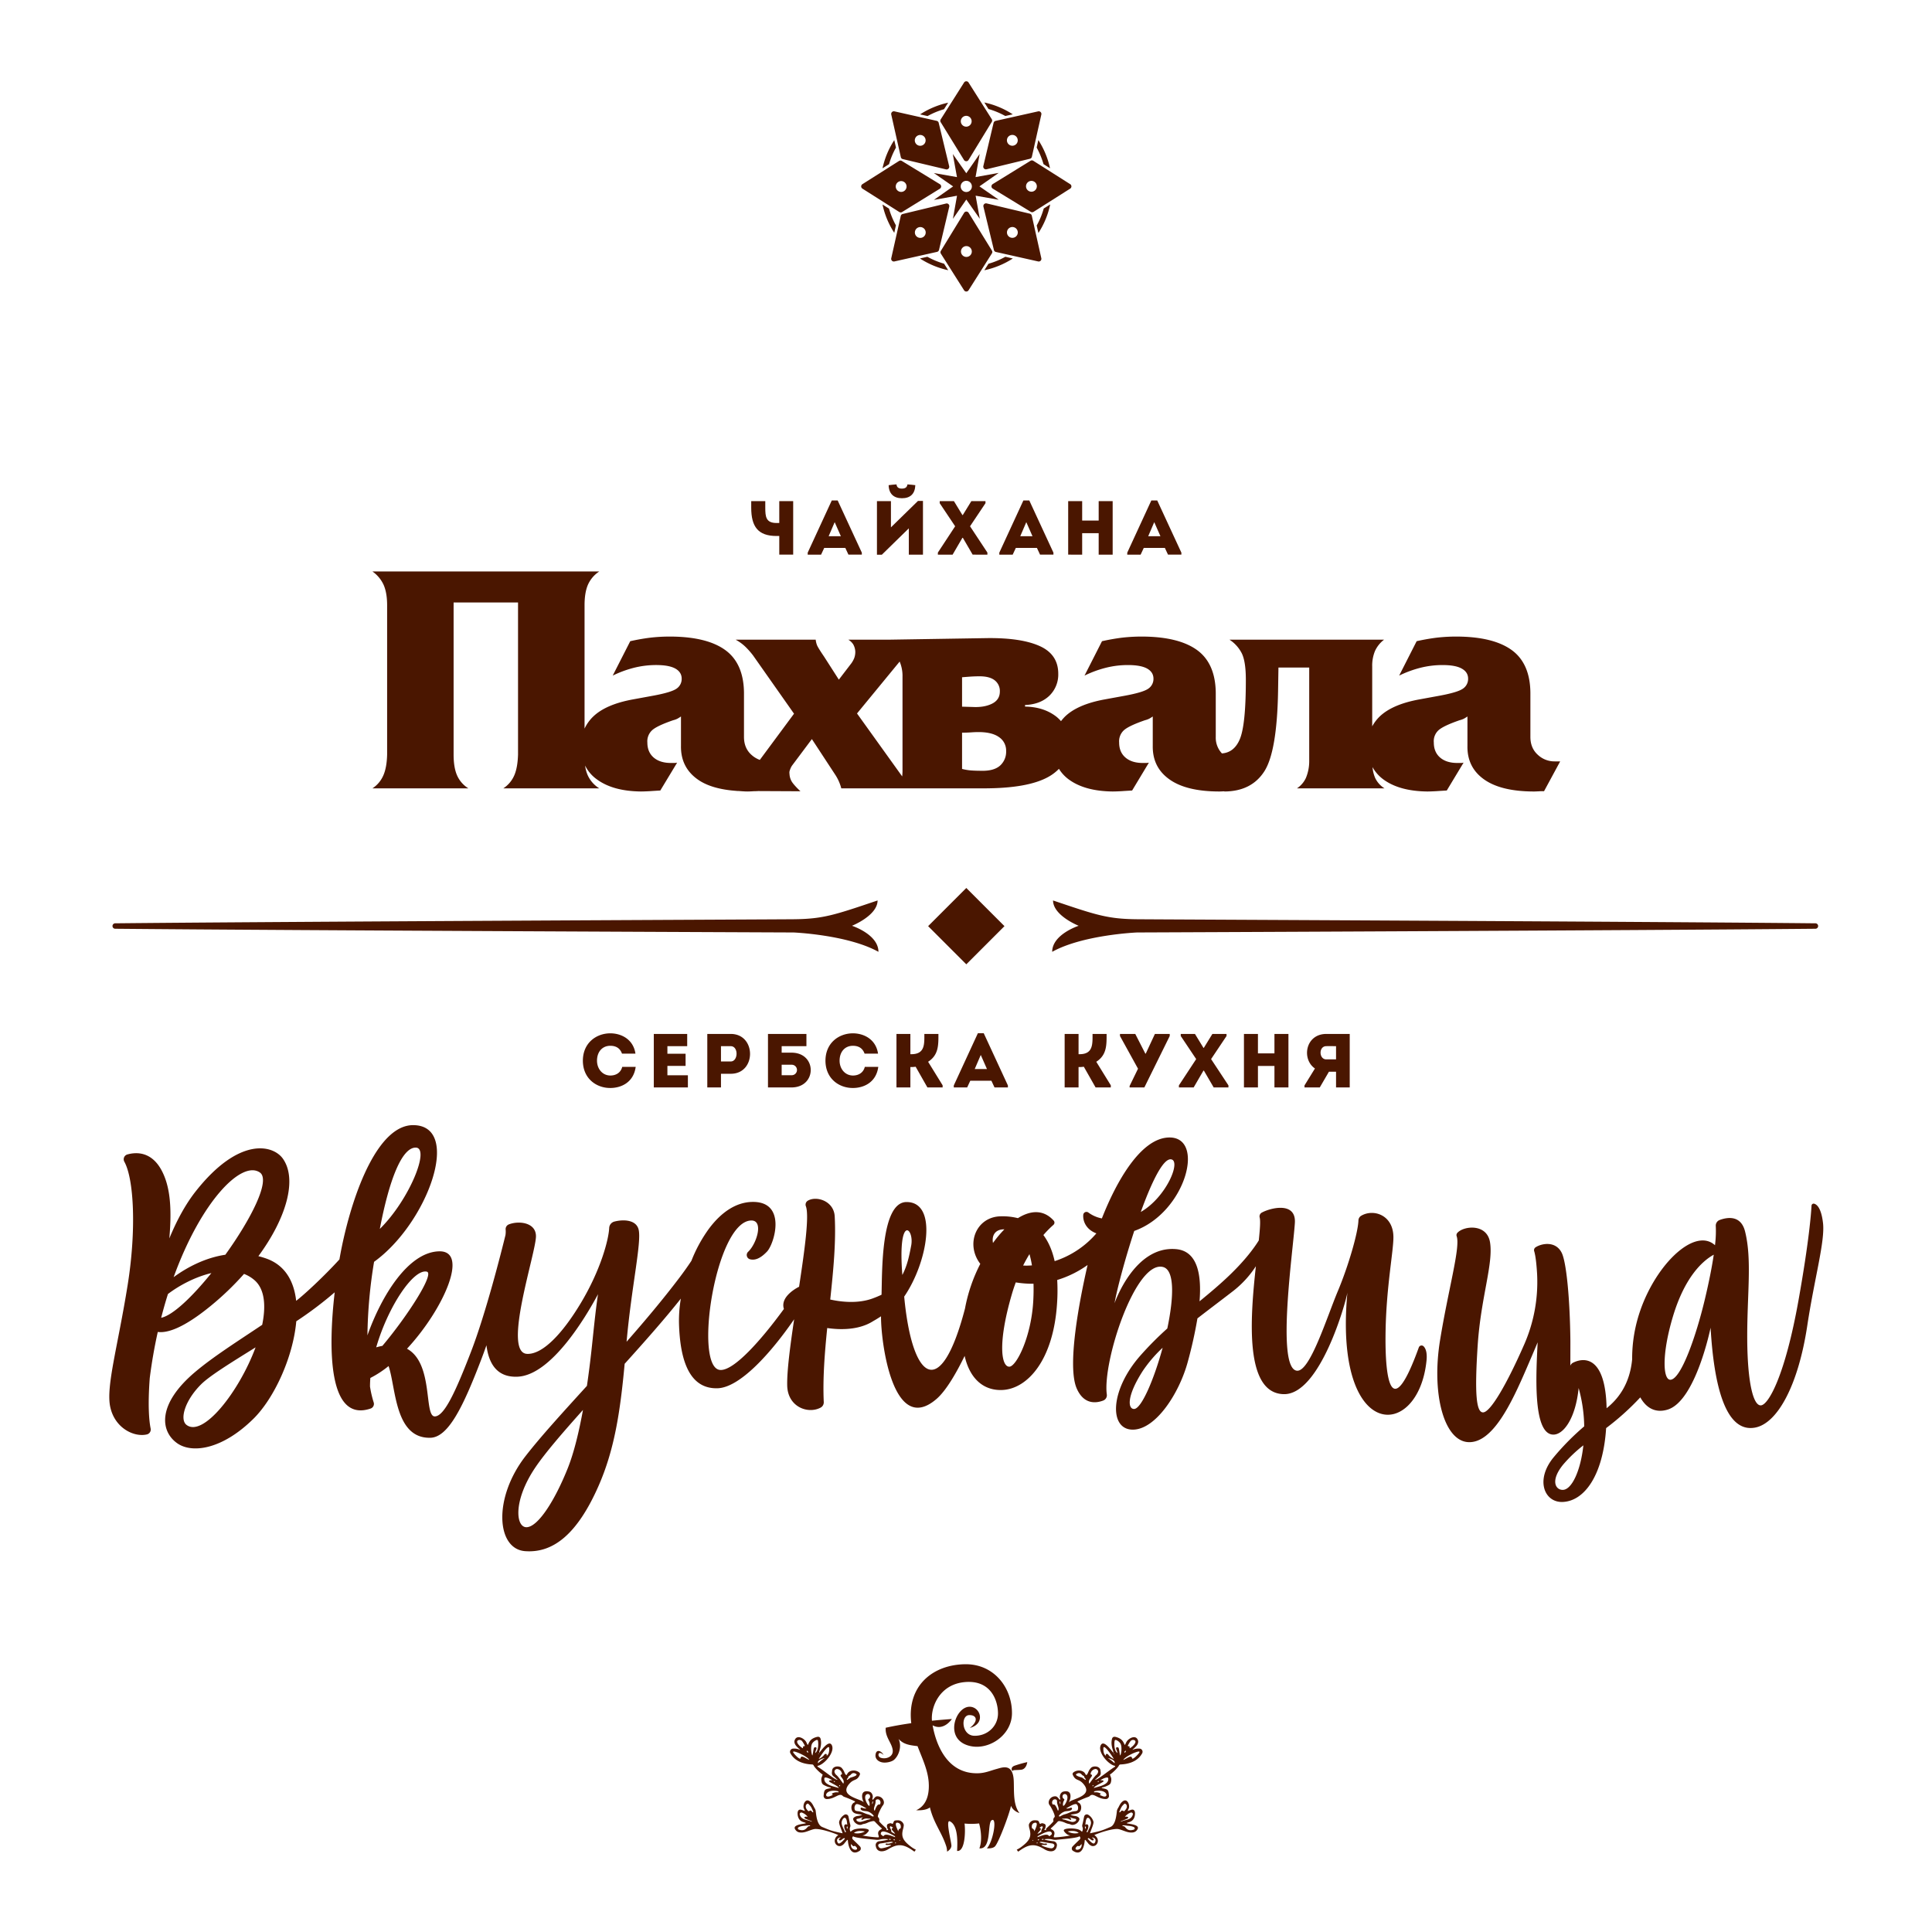 <svg id="Слой_22" data-name="Слой 22" xmlns="http://www.w3.org/2000/svg" width="399.98" height="399.98" viewBox="0 0 1400 1400">
  <defs>
    <style>
      .cls-1 {
        fill: #4a1600;
        fill-rule: evenodd;
      }
    </style>
  </defs>
  <g id="Слой_12" data-name="Слой 12">
    <path id="Слой_3" data-name="Слой 3" class="cls-1" d="M724.638,554.834c-2.977,2.615-7.51,3.86-13.572,3.7-2.529,0-4.911-.063-7.1-0.218a37.726,37.726,0,0,1-6.822-1.126V530.926c2.169,0,4.329-.084,6.436-0.213,2.133-.161,3.917-0.221,5.47-0.221q9.861,0,14.958,3.707a11.7,11.7,0,0,1,5.072,10,13.533,13.533,0,0,1-4.438,10.635m-27.5-64.076c1.983-.156,4.018-0.318,6.053-0.461,2.011-.132,4.234-0.222,6.6-0.222,4.916,0,8.564.973,11.026,2.915a9.722,9.722,0,0,1,3.705,8.085q0,6.058-5.724,8.878c-3.795,1.867-8.5,2.636-14.061,2.346l-7.594-.222V490.758ZM621.023,517l30.9-37.607a26.857,26.857,0,0,1,2.07,11.11v68.705c-0.048,1.194-.11,2.328-0.239,3.411Zm505.457,34.731a17.557,17.557,0,0,1-12.18-4.827c-3.53-3.205-5.32-7.531-5.32-12.908V501.9q-0.24-21.091-13.43-30.761-13.215-9.636-39.33-9.856a124.379,124.379,0,0,0-15.87.886c-4.61.613-9.23,1.433-13.79,2.468l-12.68,24.929a79.684,79.684,0,0,1,15.23-5.626,65.259,65.259,0,0,1,16.21-2.02c6.26,0,10.9.85,13.94,2.583,3.08,1.717,4.59,4.15,4.59,7.307a8.462,8.462,0,0,1-3.7,7.169q-3.66,2.7-17.11,5.177l-14.71,2.693q-19.515,3.609-28.662,12.454a29.912,29.912,0,0,0-5.317,7.049V483.035a27.691,27.691,0,0,1,2.026-11.311,21.58,21.58,0,0,1,6.6-8.211H890.9a25.668,25.668,0,0,1,8.863,9.752c2.029,3.988,3.025,10.443,3.025,19.411q0,32.8-4.437,43.109c-2.747,6.448-7.107,9.746-12.891,10.168A16.647,16.647,0,0,1,880.984,534V501.9q-0.279-21.091-13.436-30.761-13.2-9.636-39.309-9.856a124.461,124.461,0,0,0-15.877.886q-6.934.919-13.806,2.468l-12.675,24.929a78.958,78.958,0,0,1,15.242-5.626,65.1,65.1,0,0,1,16.191-2.02c6.266,0,10.925.85,13.992,2.583,3.01,1.717,4.542,4.15,4.542,7.307a8.477,8.477,0,0,1-3.68,7.169c-2.451,1.8-8.172,3.534-17.11,5.177l-14.716,2.693q-19.556,3.609-28.653,12.454a32.841,32.841,0,0,0-2.843,3.276,27.093,27.093,0,0,0-3.253-3.166q-9.138-7.172-22.818-7.393v-1.138q11.1-.467,17.627-6.726a21.339,21.339,0,0,0,6.451-15.931q0-13.946-13.318-20.006t-37.915-5.826l-70.492,1.125H614.691a10.811,10.811,0,0,1,3.567,3.375,11.739,11.739,0,0,1,1.517,5.144,13.027,13.027,0,0,1-.769,4.839,17.776,17.776,0,0,1-2.014,3.689l-9.135,11.927-10.668-16.631c-3.049-4.485-4.772-7.3-5.182-8.42a15.323,15.323,0,0,1-.919-3.923h-58.04a33.049,33.049,0,0,1,6.975,5.039,56.472,56.472,0,0,1,5.673,6.4l29.686,42.221-24.788,33.477a18.324,18.324,0,0,1-6.14-3.746c-3.555-3.205-5.335-7.531-5.335-12.908V501.9q-0.261-21.091-13.453-30.761-13.184-9.636-39.315-9.856a123.419,123.419,0,0,0-15.832.886c-4.677.613-9.267,1.433-13.816,2.468L444,489.561a79.718,79.718,0,0,1,15.231-5.626,65.477,65.477,0,0,1,16.224-2.02c6.251,0,10.892.85,13.971,2.583,3.013,1.717,4.545,4.15,4.545,7.307a8.456,8.456,0,0,1-3.657,7.169c-2.489,1.8-8.181,3.534-17.145,5.177l-14.683,2.693q-19.548,3.609-28.69,12.454a29.655,29.655,0,0,0-6.206,8.683v-89.4c0-5.985.784-10.892,2.385-14.707a22.245,22.245,0,0,1,8.27-9.761H269.888a24.047,24.047,0,0,1,8.127,9.761c1.658,3.815,2.508,8.722,2.508,14.707V546.793c-0.147,6.129-1.03,11.15-2.679,14.944a21.324,21.324,0,0,1-7.956,9.53h69.5a21.1,21.1,0,0,1-8.241-9.53c-1.633-3.794-2.447-8.815-2.447-14.944V436.562h46.688V546.793c-0.186,6.129-1.047,11.15-2.675,14.944a21.364,21.364,0,0,1-7.981,9.53h69.513a21.841,21.841,0,0,1-8.378-9.53,24.957,24.957,0,0,1-1.87-6.984,26.814,26.814,0,0,0,8.354,9.883q11.656,8.662,31.955,8.9c1.852,0,4.042-.087,6.565-0.23,2.558-.177,5.074-0.32,7.621-0.482l12.181-20.18a9.71,9.71,0,0,1-2.043.225h-2.547c-5.2,0-9.354-1.317-12.394-3.914-3.046-2.639-4.59-6.257-4.59-10.9a10.928,10.928,0,0,1,3.088-8.546c2.158-2.232,7.418-4.787,15.7-7.633a13.782,13.782,0,0,0,3.034-1.107,28.678,28.678,0,0,0,2.54-1.583v21.338Q493.217,556,505.528,564.768c6.768,4.832,16.37,7.534,28.438,8.36l-0.048.048h1.063c2.205,0.129,4.323.359,6.69,0.359,1.167,0,2.355-.075,3.543-0.128,1.173-.093,2.436-0.1,3.815-0.1l0.018-.078,31.012,0.15c-1.706-1.494-5.443-5.315-6.451-7.257a11.736,11.736,0,0,1-1.512-5.389,5.147,5.147,0,0,1,.386-2.929,12.618,12.618,0,0,1,1.383-2.92l14.455-19.316,17.23,26.293a33.33,33.33,0,0,1,2.564,4.92,33.67,33.67,0,0,1,1.517,4.488H712.858q32.177,0,47.032-8.426a32.7,32.7,0,0,0,7.463-5.721,27.5,27.5,0,0,0,6.879,7.516q11.616,8.662,31.942,8.9c1.85,0,4.07-.087,6.589-0.23,2.526-.177,5.081-0.32,7.622-0.482l12.145-20.18a9.539,9.539,0,0,1-1.99.225H828c-5.249,0-9.4-1.317-12.433-3.914-3.079-2.639-4.593-6.257-4.593-10.9a10.91,10.91,0,0,1,3.082-8.546q3.285-3.348,15.7-7.633a14.454,14.454,0,0,0,3.046-1.107,29.428,29.428,0,0,0,2.529-1.583v21.338c-0.138,10.317,3.854,18.393,12.1,24.246q12.236,8.735,36.093,8.767c1.1,0,2.151-.075,3.25-0.128,0.293,0.041.514,0.086,0.807,0.128q19.278-.237,28.523-14.491,9.269-14.274,10.033-58.268l0.272-17.068h22.3v68.026a31.484,31.484,0,0,1-2.406,12.008,18.226,18.226,0,0,1-6.466,7.525h63.411a17.96,17.96,0,0,1-6.744-7.525,25.051,25.051,0,0,1-1.93-7.861,27.686,27.686,0,0,0,7.664,8.755c7.73,5.775,18.42,8.741,31.94,8.9,1.85,0,4.05-.087,6.58-0.23,2.55-.177,5.1-0.32,7.63-0.482l12.17-20.18a9.742,9.742,0,0,1-2.03.225h-2.53c-5.26,0-9.42-1.317-12.43-3.914-3.05-2.639-4.57-6.257-4.57-10.9a10.71,10.71,0,0,1,3.04-8.546q3.285-3.348,15.72-7.633a14.725,14.725,0,0,0,3.05-1.107c0.85-.464,1.7-1,2.56-1.583v21.338q-0.285,15.476,12.03,24.246,12.285,8.735,36.15,8.767c1.16,0,2.35-.075,3.54-0.128,1.14-.093,2.46-0.1,3.8-0.1l11.67-21.571h-4.07Z"/>
    <path id="Слой_4" data-name="Слой 4" class="cls-1" d="M727.879,671.118l-27.662-27.662-27.662,27.662,27.662,27.662Zm-91.33,18.608c0-12.677-19.179-18.877-19.179-18.877s18.5-7.342,18.56-18.339c-31.215,10.521-39.3,13.388-60.88,13.612-11.854.132-360.164,1.624-491.568,2.943a1.972,1.972,0,0,0-.051,3.943c136.7,1.262,491.618,2.693,491.618,2.693S614.277,677.336,636.549,689.726Zm125.911,0c0-12.677,19.179-18.877,19.179-18.877s-18.5-7.342-18.56-18.339c31.215,10.521,39.3,13.388,60.88,13.612,11.854,0.132,360.161,1.624,491.571,2.943a1.972,1.972,0,0,1,.05,3.943c-136.71,1.262-491.621,2.693-491.621,2.693S784.732,677.336,762.46,689.726Z"/>
    <path id="Слой_5" data-name="Слой 5" class="cls-1" d="M731.433,990.352c-5.888.152-8.591-16.985,1.812-52.571,0.862-2.976,1.826-5.8,2.82-8.507a75.776,75.776,0,0,0,9.657.94c1.081,0.039,2.148.039,3.2,0.022,0.117,3.867.058,7.92-.161,12.127C747.373,968.772,736.489,990.223,731.433,990.352ZM579.042,932.43s-13.728,6.45-11.1,15.738a3.522,3.522,0,0,0,.122.338c-16.425,22.533-36.03,44.636-46.02,44.229-19.795-.805-3.676-107.649,22.276-108.317,9.307-.237,3.988,16.856-2.139,22.622a3.207,3.207,0,0,0,1.336,5.486c2.72,0.694,6.716.315,12.315-5.622,5.409-5.744,14.548-36.592-10.947-35.938-11.98.308-22.414,7.861-30.779,18.9a2.743,2.743,0,0,0-.248.326,103.687,103.687,0,0,0-12.834,23.434c-2.451,3.7-5.319,7.776-8.672,12.206-11.951,15.8-25.13,31.432-38.309,46.444,3.477-39.06,10.783-71.285,8.81-80.913-1.636-7.957-11.907-7.716-17.738-6.143a5,5,0,0,0-3.667,4.577c-0.38,8.407-6.078,30.341-20.66,54.6-13.251,22.081-27.657,37.214-38.908,36.664-18.06-.908,6.692-73.457,6.5-85.415-0.146-9.95-12.609-11.165-19.608-8.42a3.663,3.663,0,0,0-2.353,3.829,17.587,17.587,0,0,1-.134,3.95c-2.77,11.268-14.082,56.285-24.972,84.517-11.315,29.343-19.4,46.683-26.194,46.863-8.129.21-.69-38.427-20.19-49.034,26.516-28.588,45.315-71.154,23.233-70.588-22.379.576-41.768,32.264-51.905,60.895a349.434,349.434,0,0,1,4.81-53.3c38.852-27.978,64.041-98.393,28.672-99.04-25.36-.463-43.613,47.306-52.069,88.276-0.528,2.555-1.107,5.6-1.7,9.022-10.953,12.027-25.295,25.372-31.353,30.006-1.593-14.2-8.007-25.732-21.461-30.566a60.159,60.159,0,0,0-5.924-1.786c20.555-27.915,28.224-55.825,17.768-70.635-7.085-10.041-31.721-16.244-63.219,23.7-7.562,9.591-13.852,21.4-19.08,34.067,1.968-22.391.438-37.265-5.095-48.325-7.435-14.864-18.884-14.312-25.312-12.517a3.623,3.623,0,0,0-2.188,5.258c7.01,12.674,8.761,49.6,2.4,89.339-7.085,44.288-15.662,73.145-12.694,87.985,3.13,15.65,17.31,22.54,26.684,20.28a3.636,3.636,0,0,0,2.661-4.28c-0.945-4.61-2.23-15.38-.636-36.562,1.478-11.679,3.451-22.83,5.812-33.4,7.224,0.984,19.089-3.154,38.111-18.674a208.446,208.446,0,0,0,24.388-23.384,25.752,25.752,0,0,1,7.465,4.43c7.529,6.417,8.551,18.583,5.7,32.465-17.665,11.839-35.664,23.212-48.767,34.323-27.167,23.03-25.253,42.52-12.993,51.37,10.63,7.68,32.59,4.96,55.508-17.71,14.916-14.76,28.672-44.545,30.949-70.55a268.56,268.56,0,0,0,27.832-20.985c-4.683,40.537-4.868,94.685,26.022,84.225a3.543,3.543,0,0,0,2.234-4.46,76.214,76.214,0,0,1-2.667-11.49c0-2.03.087-4.11,0.253-6.213a74.119,74.119,0,0,0,13.211-8.633c5.4,15.656,4.349,52.626,30.323,51.966,13.121-.34,23.959-23.19,36.694-56.386,1.3-3.377,2.6-6.948,3.9-10.644,1.57,12.75,7.249,23.488,22.64,22.77,24.21-1.14,49.063-42.684,58.209-59.774-1.929,12.581-3.448,28.966-4.777,40.963-0.745,6.8-1.828,15.724-3.258,25.461-17.622,19.37-33.576,36.82-44.578,51.02-23.567,30.44-20.967,67.2-.248,68.75,20.206,1.53,37.783-12.08,53.27-47.33,11.4-25.98,15.634-53.06,18.892-88.428,14.886-16.491,29.456-32.971,40.722-47.248a95.552,95.552,0,0,0-1.351,17.632c0.737,28.682,8.291,47.844,27.867,47.344,16.447-.42,39.186-26.172,55.589-50-2.907,19.552-5.3,37.7-5.025,48.133,0.392,15.31,14.916,20.79,24.169,15.91a4.342,4.342,0,0,0,2.315-4.03c-0.788-16.956.634-35.247,2.5-53.659,9.732,1.424,20.129,1.091,28.683-2.579l0,0.006,0.158-.075a31.793,31.793,0,0,0,4.374-2.313c1.626-.923,3.6-2.1,5.772-3.539-0.154,18.248,8.537,87.289,40.255,59.859,7.363-6.37,15.063-20.3,20.346-31.161,3.668,16.431,13.673,25.331,27.4,24.691,18.088-.85,37.009-21.527,39.58-63.055a132.832,132.832,0,0,0,.088-16.648,76.142,76.142,0,0,0,22.015-10.858c-6.21,27.073-14.954,73.393-7.844,89.531,5.287,12,14.38,10.53,19.184,8.68a4.088,4.088,0,0,0,2.6-4.37c-3.239-23.6,20.774-97.418,40.706-92.4,8.673,2.183,7.788,22.526,3.127,44.554a238.124,238.124,0,0,0-19.591,19.714c-22,25.015-22.634,53.105-5.869,53.585s34.194-26.24,40.39-49.489a317.4,317.4,0,0,0,6.9-31.123c8.009-6.228,16.469-12.566,24.864-19.049a73.511,73.511,0,0,0,17.492-18.75c-4.189,38.006-8.238,92.151,20.228,92.7,26.448,0.5,45.137-67.256,46.08-73.59-10.034,108.78,51.346,107.29,57.326,49.411,0.64-6.077-.67-9.029-2.09-10.458a2.11,2.11,0,0,0-3.48.777c-18.97,52.65-24.83,27.81-24.07-12.353,0.61-32.242,5.82-57.977,5.66-67.877-0.23-15.894-14.632-20.414-23.419-15.136a4.077,4.077,0,0,0-1.925,3.369c-0.293,8.792-7.193,32.742-14.814,50.93-8.262,19.682-20.457,59.178-29.867,57.928-15.062-1.985-2.55-87.839-1.384-107.1,0.967-15.789-18.028-10.811-24.118-7.371a3.145,3.145,0,0,0-1.4,3.4c0.686,2.373.247,8.428-.631,16.683-3.233,5.225-9.632,14.074-21.262,25.253-7.021,6.748-14.273,12.8-21.664,18.861,1.544-19.118-1.375-36.348-16.859-37.794-30.411-2.842-44.727,39.185-44.727,39.185,1.571-9.291,7.287-31.1,14.268-52.386,37.5-13.327,52.137-68.845,24.759-67.708-20.182.841-37.688,31.81-48.215,58.632a23.987,23.987,0,0,1-9.759-4.254,2.331,2.331,0,0,0-3.726,1.634c-0.388,4.278,1.81,10.6,9.516,13.452a67.345,67.345,0,0,1-30.247,20.125c-1.739-7.809-4.53-14.065-8.167-18.909a76.924,76.924,0,0,1,7.29-7.392,2.151,2.151,0,0,0,.19-3.049c-7.276-8.094-16.612-7.637-25.935-1.8A45.975,45.975,0,0,0,725,881.391c-17.664.453-25.568,20.189-14.64,34.44a117.627,117.627,0,0,0-11.094,32.425c-17.653,67.574-38.36,52.454-44.052-8.692,16.983-24.726,24.715-68.522,1.72-68.522-18.711,0-17.629,51.115-18.135,67.161-1.873.9-4,1.8-6.407,2.687-10.846,3.973-22.989,2.52-30.769.8,2.262-21.154,4.245-41.862,3.242-60.25-0.6-11.237-13.322-15.139-19.572-11.321a3.305,3.305,0,0,0-1.312,4.006C586.521,881.038,583.089,905.727,579.042,932.43Zm656.228,9.676c-6.17,25.8-16.76,56.187-24.37,57.664-5.93,1.15-7.01-18.06,1.46-46.079,8.44-27.948,21.02-39.846,29.49-44.495C1240.66,917.316,1238.63,928.031,1235.27,942.106Zm79.43-69.837a1.541,1.541,0,0,0-2,1.394c-0.28,5.26-1.75,25.579-9.44,68.6-9.72,54.417-21.58,75.3-27.03,76.094-5.67.82-9.95-16.3-10.12-48.085-0.16-32.166,3.6-57.215-1.57-77.9-3.04-12.168-13.12-10.271-18.39-8.33a4.369,4.369,0,0,0-2.83,4.442,79.424,79.424,0,0,1-.58,13.854c-15.33-13.987-45.85,16.557-56.18,53.879a105.566,105.566,0,0,0-3.84,28.718c-1.72,18.549-10.56,29.149-18.52,35.519-0.77-36.335-15.14-37.557-24.34-32.966a4.024,4.024,0,0,0-1.96,2.184l0.04-2.29,0.02-15.723c-0.33-30.884-2.92-56.732-6.18-63.595-4.33-9.1-14.71-7.08-19.05-4.213a2.458,2.458,0,0,0-1,2.783c1,3.318,1.69,9.178,2.14,17l-0.01,0a112.766,112.766,0,0,1-9.16,50.158c-12.4,28.4-24.54,49.535-29.97,49.675-4.98.13-6.23-13.42-3.96-48.349s11.51-59.442,8.95-74.944c-2.31-13.894-19.42-11.846-23.76-6.687a2.408,2.408,0,0,0-.4,2.339c2.8,7.962-6.06,38.422-12.06,75.463-6.25,38.648,2.78,72.828,20.46,73.738s31.42-28.43,42.11-53.154c2.87-6.638,5.64-13.111,8.17-19.167-1,20.856-3.86,65.611,10.81,66.841,7.64,0.64,16.67-11.41,18.89-33.73a108.538,108.538,0,0,1,4.04,27.77,184.218,184.218,0,0,0-22.04,22.29c-13.67,16.42-6.89,32.94,6.34,32.5,15.56-.52,29.38-18.85,31.58-53.52a189.4,189.4,0,0,0,24.76-22.27c4.28,7.66,10.87,11.54,19.71,8.89,20.43-6.1,31.23-59.374,31.23-59.374,2.34,40.394,10.35,76.524,32.31,72.364,16.07-3.04,31.17-30.37,37.74-73.808,5.23-34.54,12.96-61.207,11.41-74.438C1319.78,875.652,1316.73,872.89,1314.7,872.269ZM1132.57,1079.62c-5.25.17-9.37-6.51-.02-18.11a98.044,98.044,0,0,1,14.82-14.16C1145.39,1065.81,1138.97,1079.4,1132.57,1079.62Zm-310.724-58.63c-4.524.11-5.662-8.91,6.09-27.327a96.69,96.69,0,0,1,14.556-17.028C836.2,999.725,827.1,1020.85,821.846,1020.99Zm26.6-180.9c7.813,0.635-3.084,27.369-21.79,38.138C834.3,857.119,842.617,839.615,848.446,840.088Zm-436.9,223.532c-9.395,23.61-21.55,42.66-29.85,43.05-7.948.37-10.17-19.06,6.3-43.4,7.013-10.39,19.725-25.13,34.452-41.58C419.68,1036.85,416.084,1052.19,411.541,1063.62ZM727.8,890.827a87.483,87.483,0,0,0-8.241,9.867C718.532,895.309,721.132,890.71,727.8,890.827Zm19.988,26.129c-1.081.072-2.178,0.13-3.288,0.16-1.067.027-2.1-.012-3.1-0.081q2.256-4.459,4.587-8.242A67.392,67.392,0,0,1,747.783,916.956ZM301.066,831.588c11.013-.282-4.35,37.8-25.829,58.937C281.994,855.059,291.076,831.844,301.066,831.588Zm8.2,89.9c5.954,1.327-14.339,32.629-32.178,53.784a42.023,42.023,0,0,0-4.476,1.069C281.1,946.986,299.539,919.32,309.261,921.487ZM135.137,1032.52c-5.053-3.9-1.292-17.5,10.519-29.31,6.266-6.268,21.848-15.837,39.548-26.856C173.214,1008.61,147.132,1041.79,135.137,1032.52Zm-18.343-77.612q2.283-8.924,4.906-17.222c8.182-6.22,19.8-12.428,31.476-15.169C139.469,939.525,125.255,953.2,116.794,954.908Zm71.491-105.295c8.038,5.5-6.362,33.747-25,59.622-14.313,2.146-27.311,8.8-37.466,16.251C145.791,870.331,175.111,840.6,188.285,849.613ZM653.872,923.9c-3.5-44.912,8.845-33.86,6.4-21.255-1.265,6.522-2.608,13.992-6.4,21.255"/>
    <g id="Слой_8" data-name="Слой 8">
      <path id="Слой_7" data-name="Слой 7" class="cls-1" d="M639.017,401.968h-3.545V363.143h10.136v19l19.606-19.163h3.6v38.936H658.568V382.86Zm-64.246-.055v-38.77h-10.08v15.84h-1.939c-7.7,0-8.2-4.486-8.2-11.077v-4.763H544.364v4.763c0,13.625,4.874,20.493,18.333,20.493h1.994v13.514h10.08Zm231.508-38.77H796.144v14.068H784.18V363.143H774.045v38.77H784.18V386.35h11.964v15.563h10.135v-38.77ZM697.725,389.728l7.089,12.185H715.5v-1.5l-12.572-19.052,11.188-16.726v-1.5H703.873l-6.2,10.08h-0.277l-6.148-10.08h-10.3v1.5l11.188,16.726-12.517,19.052v1.5H690.3l7.09-12.185h0.332Zm-82.911,12.185h9.692v-1.44l-17.5-37.828H602.74l-17.446,37.828v1.44h9.692l2.271-4.874h15.286Zm138.85,0h9.692v-1.44l-17.5-37.828H741.59l-17.447,37.828v1.44h9.693l2.271-4.874h15.286Zm92.714,0h9.692v-1.44l-17.5-37.828H834.3l-17.446,37.828v1.44h9.692l2.271-4.874h15.286ZM609.331,388.565h-8.862l4.376-10.191Zm138.849,0h-8.861l4.375-10.191Zm92.715,0h-8.862l4.375-10.191ZM649.651,351.014c0.166,2.049,1.5,3.046,3.821,3.046,2.271,0,3.767-.72,4.1-3.046,1.938,0.111,3.821.332,5.7,0.554-0.222,6.2-3.545,9.471-9.693,9.471-5.981,0-9.471-3.268-9.637-9.471C645.829,351.346,647.712,351.125,649.651,351.014Z"/>
    </g>
    <g id="Слой_11" data-name="Слой 11">
      <path id="Слой_10" data-name="Слой 10" class="cls-1" d="M422.367,768.619c0.056,13.181,10.025,19.828,19.883,19.772,8.253,0,16.948-4.32,18.388-15.286H450.89c-1.052,4.154-4.43,6.259-8.64,6.259-5.87-.056-9.637-5.041-9.637-10.745,0-6.425,3.822-10.8,9.637-10.8,4.154,0,7.09,1.772,8.474,5.7h9.748c-1.5-10.356-10.191-14.732-18.222-14.732C432.392,748.791,422.423,755.437,422.367,768.619Zm175.792,0c0.055,13.181,10.024,19.828,19.883,19.772,8.252,0,16.947-4.32,18.387-15.286h-9.747c-1.053,4.154-4.431,6.259-8.64,6.259-5.871-.056-9.637-5.041-9.637-10.745,0-6.425,3.821-10.8,9.637-10.8,4.154,0,7.089,1.772,8.474,5.7h9.747c-1.5-10.356-10.191-14.732-18.221-14.732C608.183,748.791,598.214,755.437,598.159,768.619ZM720.67,788h9.692v-1.44l-17.5-37.828H708.6L691.15,786.564V788h9.692l2.271-4.874H718.4Zm-222.7-38.77h-24.2V788h24.7V779.2H483.623v-6.812H496.8v-8.806H483.623V758.1h14.345v-8.862ZM522.448,788V778.09h7.144c18.554,0,18.554-28.8,0-28.856H512.534V788h9.914Zm43.975-25.2V758.1h17.945v-8.862H556.509V788h17.059c18.554-.056,18.554-25.2,0-25.2h-7.145ZM659.691,788V773.216a22.409,22.409,0,0,0,3.822-.222L672.042,788h11.021v-1.551L672.54,769.394c7.7-4.929,7.477-12.24,7.477-20.16H669.826c0,7.256.5,14.677-9.415,14.677h-0.72V749.234h-10.08V788h10.08Zm273.958-38.77H923.513V763.3H911.55V749.234H901.415V788H911.55V772.44h11.963V788h10.136v-38.77Zm11.63,37.33V788h11.077L963,776.594h5.151V788h9.914v-38.77h-17c-15.231.056-18,18.388-8.2,25.034ZM818.559,788h10.689l18.388-37.274v-1.5H836.891l-6.646,14.289h-0.277l-7.311-14.289H811.58v1.5l13.071,23.7-6.092,12.517V788Zm-37,0V773.216a22.392,22.392,0,0,0,3.821-.222l8.53,15.01h11.021v-1.551l-10.523-17.059c7.7-4.929,7.477-12.24,7.477-20.16H791.7c0,7.256.5,14.677-9.415,14.677h-0.72V749.234h-10.08V788h10.08Zm90.831-12.185L879.482,788h10.689v-1.5L877.6,767.456l11.188-16.726v-1.5H878.541l-6.2,10.08h-0.277l-6.148-10.08h-10.3v1.5L866.8,767.456l-12.517,19.052V788h10.689l7.09-12.185h0.332Zm-298.881-4.265a3.8,3.8,0,1,1,0,7.588h-7.089v-7.588h7.089Zm141.675,3.1h-8.862l4.375-10.191Zm-185.65-5.483h-7.089V758.1c2.27,0,4.763-.056,7.089,0C535.3,758.151,534.965,769.173,529.537,769.173Zm431.527-1.5c-5.372,0-5.649-9.526,0-9.581,2.326-.056,4.763,0,7.089,0v9.581h-7.089Z"/>
    </g>
  </g>
  <g id="Слой_17" data-name="Слой 17">
    <path id="Слой_14" data-name="Слой 14" class="cls-1" d="M699.956,1205.97c20.332,0,33.52,16.97,33.355,35.66-0.15,17-19.325,28.49-33.629,22.55-14.706-6.1-7.1-26.7,2.4-27.39,8.133-.58,12.745,12.11.672,15.34,6.465-4.98,5.106-9.43-.412-9.31-6.323.15-5.653,14.74,3.624,14.98,9.429,0.25,17.214-6.86,17.214-16.17s-5.094-24.39-23.954-22.74c-18.393,1.61-24.811,18.02-23.9,28q7.151-.705,14.438-1.24s-5.838,8.98-13.954,4.58c2.015,11.49,9.306,35.6,33.284,34.72,4.933-.18,9.009-1.99,12.855-3.02,4.459-1.2,12.061-4.48,12.645,8.44,0.34,7.52-.608,17.3,4.15,23.45-4.1-1.39-5.6-3.9-6.127-5.28-1.374,6.53-8.935,26.48-11.558,29.35-1.729,1.89-5.93,1.48-5.93,1.48,4.148-4.26,7.279-20.44,4.206-20.64q-0.476.195-.97,0.39c-2.92,2.87.2,21.16-8.671,20.25,1.916-4.79,1.4-12.28-.2-18.05a46.048,46.048,0,0,1-5.674.32c-1.707,0-3.332-.08-4.876-0.23h0c0.719,5.35.458,20.52-5.4,19.85,0.258-5.28,1.012-18.39-5.185-21.43-3.485-1.71,1.28,15.65,1.067,17.85-0.247,2.56-3.13,4.08-3.13,4.08a14.336,14.336,0,0,0-.906-4.78c-3.332-9.72-8.8-15.92-11.552-27.28,0,0-2.388,2.47-9.965,2.06,8.654-3.84,9.6-13.6,9.083-20.44-0.674-8.86-4.688-17.18-8.069-25.99-5-.66-10-1.01-13.757-5.27,2.478,5.2.386,11.98-3.266,15.16-1.631,1.43-5.75,2.43-8.64,1.85-3.023-.61-5.216-2.73-4.758-5.73,0.649-4.24,4.353-2.41,5.834.37-2.718-2.33-3.6-1.42-3.72-.18a2.267,2.267,0,0,0,1.517,2.16c3.335,1.32,9.451-.29,8.792-5.56s-5.642-9.43-5.065-16.14c6.08-1.35,12.254-2.42,18.515-3.31C657.014,1220.97,676.711,1205.97,699.956,1205.97Zm33.355,76.83s-1.147-2.11,1.811-3.29a90.435,90.435,0,0,1,9.264-2.62s-0.482,5.19-4.556,5.55-5.825.06-5.825,0.72-0.694-.36-0.694-0.36"/>
    <path id="Слой_15" data-name="Слой 15" class="cls-1" d="M652.737,1324.23a0.946,0.946,0,0,1-.47.8,2.156,2.156,0,0,0-1.33,2.06c-0.771-1.76-3.4-6.82-.38-6.25C652.459,1321.18,652.88,1322.78,652.737,1324.23Zm-0.914,9.5a0.242,0.242,0,0,1-.054-0.34,0.2,0.2,0,0,1,.327.02l0.18,0.32C652.15,1333.91,651.967,1333.82,651.823,1333.73Zm-2.577,1.92a0.5,0.5,0,0,1-.706-0.1c-0.073-.12-0.063-0.31.052-0.32a1.723,1.723,0,0,1,.63.12A0.162,0.162,0,0,1,649.246,1335.65Zm-0.907-2.23c-0.256.31-.469,0.01-0.687-0.08a0.288,0.288,0,0,1-.012-0.47,0.5,0.5,0,0,1,.615.08A0.315,0.315,0,0,1,648.339,1333.42Zm-2.606,3.66c-0.407.83-6.01,2.38-7.316,2.28-1.624-.14-2.489-2.06-1.782-2.8a2.356,2.356,0,0,1,1.445-.73c2.7-.31,4.862-0.9,7.795-1.19a1.441,1.441,0,0,1,1.278.48c-1.422.23-2.932,1.12-4.221,0.81a0.979,0.979,0,0,0-.97.11C640.631,1337.57,645.4,1336.52,645.733,1337.08Zm-0.265-4.08a0.882,0.882,0,0,1-1.106,0c-0.037-.02-0.071-0.05-0.254-0.17a1.047,1.047,0,0,1,1.349-.06Zm-5-2.78a0.547,0.547,0,0,1-.93.04c-0.357-.33-1.306-0.88-1.3-1.31,0.014-4.35,8.051.47,10.013,1.52a1.012,1.012,0,0,1,.412.82C646.826,1330.71,641.857,1328.32,640.466,1330.22Zm4.613-6.72a0.606,0.606,0,0,1,.757.08c0.393,0.22.778,0.46,1.275,0.75a1.859,1.859,0,0,1-.392.39c-1.723.7,1.309,2.76,1.926,4.15-0.35-.04-3.153-1.35-2.833-1.93,0.265-.48-0.608-1.96-0.893-2.57A0.715,0.715,0,0,1,645.079,1323.5Zm-26.3,4.75c1.965-1.85,5.584-1.63,7.952-1.08A11.28,11.28,0,0,1,618.777,1328.25Zm-0.058,9.57c0.82-.47,1.284.09,1.745,0.59,2.687,2.87-4.476,3.05-3.8-2.18C617.024,1336.58,618.263,1338.1,618.719,1337.82Zm-4.447-13.89c-0.078.44-.178,0.87-0.307,1.49a2.314,2.314,0,0,1-.358-1.58,0.351,0.351,0,0,1,.4-0.27A0.261,0.261,0,0,1,614.272,1323.93Zm-1.406,3.01a0.491,0.491,0,0,1-.088.74c-0.363.24-.453-0.1-0.556-0.35-0.734-1.77-2.193-4.15-2.373-6.27-0.183-2.15,2.576-6.42,3.715-1.71a21.087,21.087,0,0,1,.37,3.1,1.189,1.189,0,0,0-1.639-.27C611.087,1322.91,612.17,1326.13,612.866,1326.94Zm-0.82,5.75c-0.367.26-3.76,4.37-4.789,2.85a3.219,3.219,0,0,1-.7-2.16c0.185-1.09,1.166-1.77,2.567-1.9a1.441,1.441,0,0,1-.733.73,0.77,0.77,0,0,0-.423,1.03c0.811,1.37,2.765-1.1,3.651-1.25a0.439,0.439,0,0,1,.469.22A0.324,0.324,0,0,1,612.046,1332.69Zm-22.915-19.4a0.517,0.517,0,0,1-.357-0.1,1.881,1.881,0,0,1-.292-0.3c-0.98-1.11-.982-1.11-2.31-0.49a0.363,0.363,0,0,1-.488-0.01c-0.98-1.05-1.955-2.1-1.79-3.7a2,2,0,0,1,1.139-1.63c0.626-.3.967,0.33,1.341,0.73l0.1,0.09c1.468,1.35,2.077,3.19,2.828,4.95A0.337,0.337,0,0,1,589.131,1313.29Zm-1.5,6.58c-2.891-1.37-6.881-.97-8.024-4.8a1.177,1.177,0,0,1,1.5-1.59,9.541,9.541,0,0,1,4.142,2.96c-0.351.1-2.4-.41-2.356,0.81,0.027,0.69,4.517,1.97,5.635,2.75A1.564,1.564,0,0,1,587.631,1319.87Zm-1.569,3.48c-1.423.34-2.1,4.13-7.191,2.46a0.94,0.94,0,0,1-.467-1.52c0.916-.81,3.5-1.23,4.679-1.25,0.657-.01,3.877-0.76,3.976-0.06C587.124,1323.43,586.432,1323.25,586.062,1323.35Zm47.989-11.65a0.42,0.42,0,0,1-.278.26c-0.23.06-.312-0.14-0.362-0.32a3.716,3.716,0,0,1,.063-1.89c0.337-1.46,1.089-2.84.993-4.37a1.307,1.307,0,0,1,.935-1.45,2.076,2.076,0,0,1,1.736.29,2.464,2.464,0,0,1,.744,2.81,0.663,0.663,0,0,1-.879.58C635.666,1307.33,634.318,1310.73,634.051,1311.7Zm-0.978,4.47a1.429,1.429,0,0,1-1.4-.23,11.049,11.049,0,0,0-3.161-1.32c-2.467-.65-3.8-1.86-6.9-2.15-2.013-.2-2.366-0.62-2.42-2.49a3.434,3.434,0,0,1,.918-2.38c1.312-1.4,6.952,2.54,7.739,2.79-0.811.44-2.386-.19-3.349-0.46a0.68,0.68,0,0,0-.9.7c0.217,1.86,3.7,1.63,5.028,1.98a8.882,8.882,0,0,1,4.193,2.79A0.767,0.767,0,0,1,633.073,1316.17Zm-4.107,2.45c-1.655.51-3.261,1.14-4.963,1.53a3.655,3.655,0,0,1-2.955-.61,1.079,1.079,0,0,1-.438-1.07,0.723,0.723,0,0,1,.726-0.5,17.514,17.514,0,0,0,3.694-1.1c0.1,0.27.033,0.38-.089,0.45-0.441.26-1.007,0.62-.685,1.13,0.337,0.54.956,0.11,1.349-.11,1.672-.98,3.4-0.4,5.413-0.45A3.642,3.642,0,0,1,628.966,1318.62Zm-1-18.35a1.694,1.694,0,0,1,2.058.22,2.051,2.051,0,0,1-.17,2.8c-0.858.61-.873,0.62-0.33,1.63a5.459,5.459,0,0,1,.632,3.05,0.581,0.581,0,0,1-.274.59C629.038,1308.88,625.075,1302.02,627.968,1300.27Zm4.663,4.9a4.207,4.207,0,0,1-.5,2.25A2.126,2.126,0,0,1,632.631,1305.17Zm-21.569-12.64c-0.04-.02-3.5-4.99-4.8-6.12a4.092,4.092,0,0,1-1.589-2.49,1.962,1.962,0,0,1,1.832-2.04,3.933,3.933,0,0,1,3.566,3.14c0.107,0.43.118,0.72-.345,0.87C607.353,1286.72,612.726,1289.31,611.062,1292.53Zm-2.387,1.81a0.417,0.417,0,0,1-.45-0.22c-0.119-.13-0.249-0.29-0.043-0.45a0.3,0.3,0,0,1,.46.11C608.71,1293.96,608.944,1294.16,608.675,1294.34Zm-1.755,4.42a6.8,6.8,0,0,0-3.68.74c-0.468.25-.676,0.53-0.022,0.82a0.263,0.263,0,0,1,.187.39,13.728,13.728,0,0,1-1.777.78c-4.93,2.09-4.09-5.33,5.12-3.62a1.2,1.2,0,0,1,1.04.8A1.919,1.919,0,0,1,606.92,1298.76Zm-9.572-10.07c0.2-1.82,5.029.77,5.679,1.27-0.343.22-2.426-.2-2.25,0.9,0.1,0.62,7.575,3.81,6.875,4.77C604.149,1294.43,596.806,1293.48,597.348,1288.69Zm7.249,2.06a0.662,0.662,0,0,1,.43.6,0.951,0.951,0,0,1-.942-0.63A0.392,0.392,0,0,1,604.6,1290.75Zm-13.88-20.42c0.092-1.72,1.606-3.53.672-4.08a1.263,1.263,0,0,0-1.511.29c-0.47.91-.874,5.34-1.191,5.5-0.51-.04-1.877-6.82.219-9.17a6.916,6.916,0,0,1,2.9-2.04,0.741,0.741,0,0,1,.919.63C593.062,1263.16,593.307,1268.54,590.717,1270.33Zm2.534,0.19a0.2,0.2,0,0,1,.069.32,0.24,0.24,0,0,1-.331.12c-0.145-.13-0.065-0.24.027-0.33Zm7.652-3.5c-0.007,1.83-.164,4.36-1.915,5.27,0.146-.68.243-1.19-0.388-1.32a1.2,1.2,0,0,0-1.277.56,9.811,9.811,0,0,1-4.047,3.11C594.113,1273.13,600.9,1262.81,600.9,1267.02Zm-8.1,10.66c-0.912-2.3,4.129-3.68,4.756-3.66A33.581,33.581,0,0,0,592.8,1277.68Zm-12.679-3.71c-0.333,1.83-4.713-3.01-5.262-3.96-0.323-.56-0.1-0.88.569-0.8,2.5,0.33,9.967,3.9,11,6.12C583.99,1274.37,580.562,1271.39,580.125,1273.97Zm-1.808-12.9a2.409,2.409,0,0,1,2.932.64,17.418,17.418,0,0,1,1.573,2.56c0.567,0.88.518,0.98-.508,1.23-0.4.09-.567,0.2-0.456,0.62a0.551,0.551,0,0,1-.012.62,0.663,0.663,0,0,1-.277.01C580.353,1266.18,575.954,1262.38,578.317,1261.07Zm6.392,7.63c0.22-.14.34,0.01,0.446,0.15,0.274,0.32.7,0.65,0.332,1.13-0.106.15-.327-0.01-0.44-0.16C584.6,1269.35,584.463,1268.87,584.709,1268.7Zm29.074,20.35a3.3,3.3,0,0,0,1.056-1.71,0.546,0.546,0,0,1,.311-0.42,3.965,3.965,0,0,0,1.68-1.29,2.384,2.384,0,0,1,2.869-.5c3.556,1.38-3.44,2.94-3.557,3.06-0.542.59-1.326,0.79-1.83,1.4a0.365,0.365,0,0,1-.5.07A0.406,0.406,0,0,1,613.783,1289.05ZM654.9,1322.3a4.344,4.344,0,0,0-3.52-3.21,9.521,9.521,0,0,0-2.448.08c-2.006.13-1.276,3.2-2.753,2.27-0.882-.54-1.68-0.13-2.486.16a1.488,1.488,0,0,0-.991,1.52,4.947,4.947,0,0,0,1.016,2.94c-0.413.03-.8,0.07-1.349,0.12,0.3-.88-0.182-1.3-0.76-1.83-0.611-.56-4.761-4.25-4.547-4.82a2.633,2.633,0,0,0-.8-2.77c-0.865-.99,2.693-7.64,3.453-8.46a3.359,3.359,0,0,0,.685-3.09,4.662,4.662,0,0,0-5.175-3.49c-1.294.27-2.473,2.45-2.712,2.51a0.957,0.957,0,0,1-.366-0.94c0.839-1.49-.086-4.52-2.3-5.04-7.23-1.73-5.1,6.17-3.835,7.82a8.876,8.876,0,0,0-2.522-1.49c-5.5-2.23-14.58-4.86-7.762-12.29,3.267-3.55,5.317-1.5,7.423-6.41a1.492,1.492,0,0,0-.648-1.59c-2.691-2.11-7.521-1.69-8.756,1.62-0.177.48-.738,0.29-1.029-0.06-0.885-1.07-.824-2.58-2.854-4.79-1.521-1.66-6.661-1.53-6.909,2.06-0.067,1.04-.411,2.07.2,3.08a2.725,2.725,0,0,0,.557.75c0.535,0.44,1.07.86,1.606,1.3a9.883,9.883,0,0,0,1.669,1.43c-1.336.67-10.5-7.13-14.386-9.34a1.459,1.459,0,0,1-.257-0.72c4.643-.61,12.823-9.76,10.479-14.87-2.195-4.81-8.4,4.89-9.206,5.36-0.27-1.14,2.18-4.79,1.072-9.86-0.33-1.48-1.295-1.99-2.815-1.58-4.629,1.23-5.332,3.41-6.494,5.85-0.654-.82-0.89-1.83-1.453-2.64-1.839-2.65-7.081-5.16-8.248-.25-0.386,3.09,3.367,5.3,4.206,6.48a9.538,9.538,0,0,0-4.974-1,2.3,2.3,0,0,0-2,3.63c3.21,5.66,9.571,7.62,15.626,7.85a1.323,1.323,0,0,1,1.144.88c0.733,1.49,4.4,5.2,6.452,6.42-0.7,2.36-1.3,2.54-.8,5.18,0.328,1.76,1.111,2.26,3.318,3.21a12.94,12.94,0,0,0,3.152,1.01,0.342,0.342,0,0,1,.249.39c-3.966.99-4.841,0.57-5.187,5.31a2.247,2.247,0,0,0,2.393,2.65c5.727,0,8.814-4.73,11.351-2.32a2.841,2.841,0,0,0,1.023.69,79.846,79.846,0,0,1,7.589,3.16c0.5,0.24.5,0.64-.057,0.9-2.469,1.14-2.606,4.14-1.689,6.08a4.008,4.008,0,0,0,2.294,1.91c1.524,0.54,3.161.53,4.962,1.04a11.731,11.731,0,0,1-3.282.82,5.121,5.121,0,0,0-2.621,1.1,1.52,1.52,0,0,0-.412,1.89c0.863,2.54,4.376,4.37,6.526,3.04a2.527,2.527,0,0,1,.787-0.22,10.717,10.717,0,0,0,3.1-1,14.735,14.735,0,0,1,3.537-1.05,1.686,1.686,0,0,1,1.771.5c0.2,0.34,3.119,3.21,3.732,3.76,0.406,0.36.826,0.71,1.2,1.02-0.15.88-3.7,1.18-2.5,4.92l0.05,0.12c0.427,1.35.3,1.51-1.142,1.39a78.684,78.684,0,0,1-10.615-1.35c1.454-.22,2.81-0.75,4.558-3.09,0.37-.78.063-1.12-0.729-1.44-2.266-.93-8.754-0.67-10.791.69a5.4,5.4,0,0,0-1.492,1.2,3.746,3.746,0,0,1-.479-3.11,3.023,3.023,0,0,0,.173-2.16c-0.526-1.91-.835-3.85-1.275-5.77a1.985,1.985,0,0,0-3.047-1.25A8.514,8.514,0,0,0,608.1,1320c-0.452,1.5,1.984,6.55,2.486,8.47-1.412-.3-2.569-0.54-3.717-0.8-5.2-1.2-6.211-1.75-11.073-3.77-3.713-1.53-4.348-8.41-4.727-11.78a6.355,6.355,0,0,0-1-2.22c-0.932-1.8-1.733-3.7-3.587-4.84-3.14-1.92-5.017,3.24-3.939,5.51,0.253,0.55.478,1.09,0.769,1.75-0.816-.27-1.543-0.5-2.258-0.76-3.862-1.42-3.4,3.78-2.4,5.86,1.67,3.47,5.071,2.83,5.273,3.77-1.387.56-10.484,0.94-7.488,4.78a4.27,4.27,0,0,0,2.583,1.8c3.911,0.78,7.228-1.52,10.89-2.32,3.784-.71,13.846,2.57,17.569,4.31-5,3.21-1.9,9.04,1.968,7.83a5.971,5.971,0,0,0,2.673-2.15c0.57-.65,1.1-1.35,1.656-2.02,0.254-.3.573-0.2,0.6,0.12,0.409,5.27,2.68,11.87,8.855,7.39a2.165,2.165,0,0,0,.226-2.56c-0.379-.62-4.4-4.42-5.407-5.41a1.523,1.523,0,0,1,.206-2.34c1.132,1.32,14.218,2.3,16.559,2.55a7.962,7.962,0,0,0,2.878-.18,14.624,14.624,0,0,1,5.966-.19c-0.1.6-5.534,1.3-6.392,1.43a2.817,2.817,0,0,0-2.609,3.63c0.85,4.67,5.544,4.22,8.791,2.26,6.518-3.95,10.547-4.07,16.846.06,0.79,0.53,1.568,1.07,2.341,1.61,0.336-.48.681-0.96,1.036-1.43a22.076,22.076,0,0,1-3.138-1.87c-6.076-4.59-7.683-7.33-6.167-13.04a11.151,11.151,0,0,0,.539-3.15"/>
    <path id="Слой_16" data-name="Слой 16" class="cls-1" d="M747.7,1324.23a0.946,0.946,0,0,0,.47.8,2.158,2.158,0,0,1,1.331,2.06c0.77-1.76,3.4-6.82.38-6.25C747.976,1321.18,747.554,1322.78,747.7,1324.23Zm0.915,9.5a0.243,0.243,0,0,0,.053-0.34,0.2,0.2,0,0,0-.327.02l-0.18.32C748.284,1333.91,748.467,1333.82,748.612,1333.73Zm2.577,1.92a0.5,0.5,0,0,0,.705-0.1c0.073-.12.063-0.31-0.052-0.32a1.723,1.723,0,0,0-.63.12A0.162,0.162,0,0,0,751.189,1335.65Zm0.906-2.23c0.256,0.31.469,0.01,0.688-.08a0.287,0.287,0,0,0,.011-0.47,0.5,0.5,0,0,0-.615.08A0.315,0.315,0,0,0,752.1,1333.42Zm2.606,3.66c0.407,0.83,6.01,2.38,7.316,2.28,1.624-.14,2.489-2.06,1.782-2.8a2.356,2.356,0,0,0-1.445-.73c-2.7-.31-4.861-0.9-7.794-1.19a1.443,1.443,0,0,0-1.279.48c1.422,0.23,2.932,1.12,4.222.81a0.977,0.977,0,0,1,.969.11C759.8,1337.57,755.036,1336.52,754.7,1337.08Zm0.265-4.08a0.882,0.882,0,0,0,1.106,0c0.037-.02.071-0.05,0.255-0.17a1.048,1.048,0,0,0-1.35-.06Zm5-2.78a0.546,0.546,0,0,0,.929.04c0.357-.33,1.306-0.88,1.3-1.31-0.015-4.35-8.052.47-10.014,1.52a1.012,1.012,0,0,0-.412.82C753.608,1330.71,758.577,1328.32,759.969,1330.22Zm-4.614-6.72a0.606,0.606,0,0,0-.757.08c-0.393.22-.778,0.46-1.275,0.75a1.833,1.833,0,0,0,.393.39c1.722,0.7-1.31,2.76-1.927,4.15,0.35-.04,3.154-1.35,2.833-1.93-0.265-.48.608-1.96,0.893-2.57A0.715,0.715,0,0,0,755.355,1323.5Zm26.3,4.75c-1.964-1.85-5.583-1.63-7.952-1.08A11.28,11.28,0,0,0,781.657,1328.25Zm0.059,9.57c-0.821-.47-1.285.09-1.746,0.59-2.687,2.87,4.477,3.05,3.8-2.18C783.411,1336.58,782.171,1338.1,781.716,1337.82Zm4.446-13.89c0.079,0.44.178,0.87,0.307,1.49a2.315,2.315,0,0,0,.359-1.58,0.353,0.353,0,0,0-.4-0.27A0.261,0.261,0,0,0,786.162,1323.93Zm1.406,3.01a0.491,0.491,0,0,0,.088.74c0.363,0.24.453-.1,0.556-0.35,0.735-1.77,2.193-4.15,2.373-6.27,0.183-2.15-2.576-6.42-3.715-1.71a21.223,21.223,0,0,0-.37,3.1,1.19,1.19,0,0,1,1.64-.27C789.348,1322.91,788.264,1326.13,787.568,1326.94Zm0.821,5.75c0.366,0.26,3.759,4.37,4.788,2.85a3.22,3.22,0,0,0,.7-2.16c-0.186-1.09-1.167-1.77-2.567-1.9a1.436,1.436,0,0,0,.732.73,0.77,0.77,0,0,1,.423,1.03c-0.811,1.37-2.764-1.1-3.65-1.25a0.438,0.438,0,0,0-.469.22A0.323,0.323,0,0,0,788.389,1332.69Zm22.914-19.4a0.521,0.521,0,0,0,.358-0.1,1.925,1.925,0,0,0,.292-0.3c0.98-1.11.982-1.11,2.309-.49a0.363,0.363,0,0,0,.488-0.01c0.98-1.05,1.955-2.1,1.79-3.7a2,2,0,0,0-1.139-1.63c-0.626-.3-0.967.33-1.341,0.73l-0.1.09c-1.468,1.35-2.077,3.19-2.828,4.95A0.337,0.337,0,0,0,811.3,1313.29Zm1.5,6.58c2.89-1.37,6.88-.97,8.024-4.8a1.178,1.178,0,0,0-1.5-1.59,9.553,9.553,0,0,0-4.142,2.96c0.351,0.1,2.4-.41,2.356.81-0.027.69-4.516,1.97-5.635,2.75A1.568,1.568,0,0,0,812.8,1319.87Zm1.569,3.48c1.422,0.34,2.1,4.13,7.19,2.46a0.94,0.94,0,0,0,.467-1.52c-0.915-.81-3.5-1.23-4.679-1.25-0.657-.01-3.877-0.76-3.976-0.06C813.311,1323.43,814,1323.25,814.373,1323.35Zm-47.989-11.65a0.418,0.418,0,0,0,.277.26c0.231,0.06.312-.14,0.363-0.32a3.727,3.727,0,0,0-.064-1.89c-0.337-1.46-1.089-2.84-.992-4.37a1.307,1.307,0,0,0-.935-1.45,2.075,2.075,0,0,0-1.736.29,2.461,2.461,0,0,0-.744,2.81,0.662,0.662,0,0,0,.878.58C764.769,1307.33,766.116,1310.73,766.384,1311.7Zm0.978,4.47a1.427,1.427,0,0,0,1.4-.23,11.055,11.055,0,0,1,3.162-1.32c2.466-.65,3.8-1.86,6.9-2.15,2.014-.2,2.366-0.62,2.42-2.49a3.434,3.434,0,0,0-.918-2.38c-1.311-1.4-6.951,2.54-7.738,2.79,0.81,0.44,2.385-.19,3.349-0.46a0.679,0.679,0,0,1,.895.7c-0.217,1.86-3.7,1.63-5.028,1.98a8.879,8.879,0,0,0-4.192,2.79A0.765,0.765,0,0,0,767.362,1316.17Zm4.106,2.45c1.655,0.51,3.261,1.14,4.963,1.53a3.655,3.655,0,0,0,2.955-.61,1.082,1.082,0,0,0,.439-1.07,0.725,0.725,0,0,0-.726-0.5,17.505,17.505,0,0,1-3.7-1.1c-0.1.27-.032,0.38,0.089,0.45,0.442,0.26,1.007.62,0.685,1.13-0.336.54-.956,0.11-1.349-0.11-1.672-.98-3.4-0.4-5.413-0.45A3.644,3.644,0,0,0,771.468,1318.62Zm1-18.35a1.7,1.7,0,0,0-2.059.22,2.05,2.05,0,0,0,.171,2.8c0.857,0.61.873,0.62,0.33,1.63a5.45,5.45,0,0,0-.632,3.05,0.579,0.579,0,0,0,.273.59C771.4,1308.88,775.359,1302.02,772.467,1300.27Zm-4.664,4.9a4.207,4.207,0,0,0,.5,2.25A2.124,2.124,0,0,0,767.8,1305.17Zm21.569-12.64c0.04-.02,3.5-4.99,4.8-6.12a4.092,4.092,0,0,0,1.589-2.49,1.961,1.961,0,0,0-1.831-2.04,3.933,3.933,0,0,0-3.567,3.14c-0.106.43-.118,0.72,0.345,0.87C793.081,1286.72,787.708,1289.31,789.372,1292.53Zm2.387,1.81a0.417,0.417,0,0,0,.45-0.22c0.119-.13.249-0.29,0.043-0.45a0.3,0.3,0,0,0-.46.11C791.724,1293.96,791.49,1294.16,791.759,1294.34Zm1.755,4.42a6.8,6.8,0,0,1,3.68.74c0.468,0.25.676,0.53,0.023,0.82a0.263,0.263,0,0,0-.188.39,13.728,13.728,0,0,0,1.777.78c4.93,2.09,4.09-5.33-5.12-3.62a1.2,1.2,0,0,0-1.04.8A1.919,1.919,0,0,0,793.514,1298.76Zm9.573-10.07c-0.2-1.82-5.029.77-5.68,1.27,0.344,0.22,2.426-.2,2.251.9-0.1.62-7.576,3.81-6.875,4.77C796.285,1294.43,803.628,1293.48,803.087,1288.69Zm-7.25,2.06a0.661,0.661,0,0,0-.429.6,0.95,0.95,0,0,0,.941-0.63A0.392,0.392,0,0,0,795.837,1290.75Zm13.881-20.42c-0.093-1.72-1.607-3.53-.673-4.08a1.264,1.264,0,0,1,1.512.29c0.469,0.91.873,5.34,1.191,5.5,0.509-.04,1.877-6.82-0.219-9.17a6.925,6.925,0,0,0-2.9-2.04,0.741,0.741,0,0,0-.919.63C807.372,1263.16,807.127,1268.54,809.718,1270.33Zm-2.534.19a0.2,0.2,0,0,0-.07.32,0.241,0.241,0,0,0,.332.12c0.144-.13.064-0.24-0.028-0.33Zm-7.652-3.5c0.006,1.83.163,4.36,1.915,5.27-0.147-.68-0.244-1.19.387-1.32a1.2,1.2,0,0,1,1.277.56,9.811,9.811,0,0,0,4.047,3.11C806.321,1273.13,799.532,1262.81,799.532,1267.02Zm8.1,10.66c0.912-2.3-4.129-3.68-4.756-3.66A33.524,33.524,0,0,1,807.63,1277.68Zm12.679-3.71c0.333,1.83,4.713-3.01,5.262-3.96,0.324-.56.1-0.88-0.568-0.8-2.5.33-9.968,3.9-11,6.12C816.444,1274.37,819.872,1271.39,820.309,1273.97Zm1.808-12.9a2.409,2.409,0,0,0-2.932.64,17.412,17.412,0,0,0-1.572,2.56c-0.568.88-.519,0.98,0.507,1.23,0.4,0.09.567,0.2,0.456,0.62a0.549,0.549,0,0,0,.013.62,0.658,0.658,0,0,0,.276.01C820.081,1266.18,824.481,1262.38,822.117,1261.07Zm-6.392,7.63c-0.219-.14-0.339.01-0.446,0.15-0.273.32-.7,0.65-0.332,1.13,0.106,0.15.327-.01,0.441-0.16C815.83,1269.35,815.972,1268.87,815.725,1268.7Zm-29.074,20.35a3.3,3.3,0,0,1-1.055-1.71,0.549,0.549,0,0,0-.312-0.42,3.965,3.965,0,0,1-1.68-1.29,2.384,2.384,0,0,0-2.869-.5c-3.556,1.38,3.44,2.94,3.558,3.06,0.542,0.59,1.325.79,1.829,1.4a0.367,0.367,0,0,0,.5.07A0.407,0.407,0,0,0,786.651,1289.05Zm-41.116,33.25a4.341,4.341,0,0,1,3.519-3.21,9.521,9.521,0,0,1,2.448.08c2.006,0.13,1.276,3.2,2.753,2.27,0.882-.54,1.68-0.13,2.486.16a1.489,1.489,0,0,1,.992,1.52,4.961,4.961,0,0,1-1.016,2.94c0.412,0.03.8,0.07,1.348,0.12-0.3-.88.182-1.3,0.761-1.83,0.61-.56,4.76-4.25,4.546-4.82a2.633,2.633,0,0,1,.8-2.77c0.865-.99-2.693-7.64-3.453-8.46a3.365,3.365,0,0,1-.685-3.09,4.662,4.662,0,0,1,5.175-3.49c1.294,0.27,2.473,2.45,2.712,2.51a0.958,0.958,0,0,0,.367-0.94c-0.84-1.49.086-4.52,2.3-5.04,7.23-1.73,5.1,6.17,3.835,7.82a8.867,8.867,0,0,1,2.523-1.49c5.5-2.23,14.579-4.86,7.762-12.29-3.268-3.55-5.318-1.5-7.423-6.41a1.49,1.49,0,0,1,.647-1.59c2.692-2.11,7.521-1.69,8.756,1.62,0.178,0.48.738,0.29,1.03-.06,0.885-1.07.823-2.58,2.853-4.79,1.521-1.66,6.662-1.53,6.909,2.06,0.068,1.04.412,2.07-.2,3.08a2.7,2.7,0,0,1-.557.75c-0.535.44-1.07,0.86-1.605,1.3a9.893,9.893,0,0,1-1.67,1.43c1.337,0.67,10.5-7.13,14.386-9.34a1.449,1.449,0,0,0,.257-0.72c-4.643-.61-12.823-9.76-10.479-14.87,2.2-4.81,8.4,4.89,9.207,5.36,0.269-1.14-2.181-4.79-1.073-9.86,0.331-1.48,1.295-1.99,2.815-1.58,4.629,1.23,5.333,3.41,6.494,5.85,0.655-.82.89-1.83,1.453-2.64,1.839-2.65,7.081-5.16,8.249-.25,0.385,3.09-3.367,5.3-4.207,6.48a9.542,9.542,0,0,1,4.975-1,2.3,2.3,0,0,1,2,3.63c-3.21,5.66-9.571,7.62-15.626,7.85a1.325,1.325,0,0,0-1.144.88c-0.733,1.49-4.4,5.2-6.451,6.42,0.7,2.36,1.3,2.54.8,5.18-0.328,1.76-1.111,2.26-3.317,3.21a12.934,12.934,0,0,1-3.153,1.01,0.342,0.342,0,0,0-.249.39c3.967,0.99,4.842.57,5.187,5.31a2.246,2.246,0,0,1-2.393,2.65c-5.727,0-8.814-4.73-11.35-2.32a2.844,2.844,0,0,1-1.024.69,79.846,79.846,0,0,0-7.589,3.16c-0.5.24-.5,0.64,0.057,0.9,2.47,1.14,2.606,4.14,1.689,6.08a4.006,4.006,0,0,1-2.293,1.91c-1.524.54-3.162,0.53-4.963,1.04a11.731,11.731,0,0,0,3.282.82,5.117,5.117,0,0,1,2.621,1.1,1.52,1.52,0,0,1,.412,1.89c-0.862,2.54-4.376,4.37-6.525,3.04a2.541,2.541,0,0,0-.788-0.22,10.726,10.726,0,0,1-3.1-1,14.741,14.741,0,0,0-3.536-1.05,1.685,1.685,0,0,0-1.771.5c-0.2.34-3.119,3.21-3.733,3.76-0.4.36-.825,0.71-1.2,1.02,0.15,0.88,3.7,1.18,2.5,4.92l-0.049.12c-0.428,1.35-.3,1.51,1.141,1.39a78.684,78.684,0,0,0,10.615-1.35c-1.454-.22-2.81-0.75-4.558-3.09-0.37-.78-0.062-1.12.729-1.44,2.266-.93,8.754-0.67,10.791.69a5.367,5.367,0,0,1,1.492,1.2,3.746,3.746,0,0,0,.48-3.11,3.013,3.013,0,0,1-.173-2.16c0.525-1.91.834-3.85,1.275-5.77a1.984,1.984,0,0,1,3.046-1.25,8.514,8.514,0,0,1,3.681,4.89c0.452,1.5-1.984,6.55-2.486,8.47,1.413-.3,2.569-0.54,3.717-0.8,5.2-1.2,6.211-1.75,11.073-3.77,3.714-1.53,4.349-8.41,4.727-11.78a6.373,6.373,0,0,1,1-2.22c0.932-1.8,1.733-3.7,3.587-4.84,3.14-1.92,5.017,3.24,3.939,5.51-0.253.55-.477,1.09-0.769,1.75,0.817-.27,1.544-0.5,2.259-0.76,3.861-1.42,3.4,3.78,2.4,5.86-1.67,3.47-5.071,2.83-5.272,3.77,1.386,0.56,10.483.94,7.487,4.78a4.268,4.268,0,0,1-2.582,1.8c-3.912.78-7.229-1.52-10.891-2.32-3.784-.71-13.846,2.57-17.568,4.31,5,3.21,1.9,9.04-1.969,7.83a5.982,5.982,0,0,1-2.673-2.15c-0.569-.65-1.1-1.35-1.656-2.02-0.253-.3-0.573-0.2-0.6.12-0.41,5.27-2.681,11.87-8.856,7.39a2.165,2.165,0,0,1-.226-2.56c0.379-.62,4.4-4.42,5.407-5.41a1.523,1.523,0,0,0-.206-2.34c-1.131,1.32-14.218,2.3-16.558,2.55a7.961,7.961,0,0,1-2.878-.18,14.628,14.628,0,0,0-5.967-.19c0.1,0.6,5.534,1.3,6.392,1.43a2.819,2.819,0,0,1,2.61,3.63c-0.851,4.67-5.544,4.22-8.792,2.26-6.518-3.95-10.547-4.07-16.846.06-0.79.53-1.568,1.07-2.34,1.61-0.337-.48-0.681-0.96-1.037-1.43a22.02,22.02,0,0,0,3.138-1.87c6.077-4.59,7.684-7.33,6.167-13.04a11.184,11.184,0,0,1-.538-3.15"/>
  </g>
  <g id="Слой_21" data-name="Слой 21">
    <path id="Слой_19" data-name="Слой 19" class="cls-1" d="M698.63,154.223l-16.844,27.566a1.919,1.919,0,0,0,.017,2.045l16.806,26.516a1.912,1.912,0,0,0,3.242,0l16.915-26.718a1.9,1.9,0,0,0,.021-2.034L701.9,154.208A1.92,1.92,0,0,0,698.63,154.223ZM728.5,186.07a56.794,56.794,0,0,1-12.2,5.052l-3,4.7a61.509,61.509,0,0,0,20.645-8.524Zm-44.382,5.02A58.528,58.528,0,0,1,672,186.068l-5.4,1.22a62.059,62.059,0,0,0,20.508,8.521Zm28.508-41.356,7.6,31.422a1.923,1.923,0,0,0,1.46,1.432l30.6,6.861a1.924,1.924,0,0,0,2.3-2.3l-6.91-30.859a1.925,1.925,0,0,0-1.437-1.454l-31.29-7.433A1.945,1.945,0,0,0,712.629,149.734Zm-27.067-2.245-31.432,7.584a1.928,1.928,0,0,0-1.417,1.458l-6.877,30.617a1.922,1.922,0,0,0,2.288,2.3l30.86-6.922a1.912,1.912,0,0,0,1.46-1.435l7.423-31.3A1.9,1.9,0,0,0,685.562,147.489Zm10.8,34.774a3.927,3.927,0,1,1,3.934,3.922A3.929,3.929,0,0,1,696.358,182.263Zm-33.4-13.8a3.923,3.923,0,1,1,3.914,3.924A3.924,3.924,0,0,1,662.953,168.462Zm66.729-.034a3.921,3.921,0,1,1,3.924,3.922A3.932,3.932,0,0,1,729.682,168.428ZM756.324,151.1a55.479,55.479,0,0,1-5.093,12.311l1.233,5.425a60.7,60.7,0,0,0,8.546-20.694Zm-112.12.062-4.715-2.974a61.13,61.13,0,0,0,8.524,20.51l1.2-5.412A58.54,58.54,0,0,1,644.2,151.158Zm36.857-17.695L653.5,116.629a1.954,1.954,0,0,0-2.053.025l-26.5,16.8a1.9,1.9,0,0,0,0,3.231l26.707,16.937a1.954,1.954,0,0,0,2.047.014l27.362-16.893A1.916,1.916,0,0,0,681.061,133.463Zm65.687-16.953-27.37,16.879a1.918,1.918,0,0,0,0,3.282l27.574,16.836a1.934,1.934,0,0,0,2.026-.015L775.5,136.683a1.919,1.919,0,0,0,0-3.231l-26.713-16.931A1.933,1.933,0,0,0,746.748,116.51Zm-97.659,18.617a3.923,3.923,0,1,1,3.94,3.939A3.93,3.93,0,0,1,649.089,135.127Zm94.4-.116a3.921,3.921,0,1,1,3.934,3.911A3.945,3.945,0,0,1,743.488,135.011Zm-55.687-14.6-7.6-31.437a1.9,1.9,0,0,0-1.447-1.407L648.124,80.69a1.923,1.923,0,0,0-2.288,2.3l6.932,30.857a1.887,1.887,0,0,0,1.426,1.439l31.284,7.443A1.921,1.921,0,0,0,687.8,120.408Zm27.081,2.24,31.42-7.607a1.88,1.88,0,0,0,1.428-1.43l6.863-30.621a1.92,1.92,0,0,0-2.3-2.3L721.446,87.6a1.978,1.978,0,0,0-1.456,1.443l-7.427,31.29A1.918,1.918,0,0,0,714.882,122.648Zm-70.642-3.7a56.423,56.423,0,0,1,5.016-12.009l-1.228-5.412a61.342,61.342,0,0,0-8.526,20.42Zm106.967-12.027a59.47,59.47,0,0,1,4.962,12.01l4.723,2.993a62.028,62.028,0,0,0-8.469-20.429Zm-49.38,9.006,16.834-27.6a1.878,1.878,0,0,0-.019-2.028L701.851,59.79a1.92,1.92,0,0,0-3.242,0L681.679,86.5a1.911,1.911,0,0,0-.021,2.028l16.889,27.4A1.926,1.926,0,0,0,701.827,115.927ZM662.9,101.7a3.922,3.922,0,1,1,3.937,3.937A3.923,3.923,0,0,1,662.9,101.7Zm66.757-.019a3.92,3.92,0,1,1,3.919,3.924A3.924,3.924,0,0,1,729.661,101.68ZM696.237,87.86a3.924,3.924,0,1,1,3.93,3.93A3.925,3.925,0,0,1,696.237,87.86Zm-24.091-3.752a58.037,58.037,0,0,1,11.92-4.969l2.993-4.738a61.959,61.959,0,0,0-20.327,8.481Zm44.137-5.125a59.281,59.281,0,0,1,12.2,5.067l5.4-1.2a61.287,61.287,0,0,0-20.592-8.583Z"/>
    <path id="Слой_20" data-name="Слой 20" class="cls-1" d="M690.425,111.614l9.786,13.926,9.684-13.969-2.973,16.754,16.758-3.031-13.929,9.752,13.977,9.705L706.971,141.8l3.02,16.738L700.229,144.6l-9.708,13.974,2.969-16.739-16.749,3.022,13.929-9.779-13.963-9.69,16.758,2.954Zm5.729,23.453a4.054,4.054,0,1,1,4.057,4.073,4.047,4.047,0,0,1-4.057-4.073"/>
  </g>
</svg>
